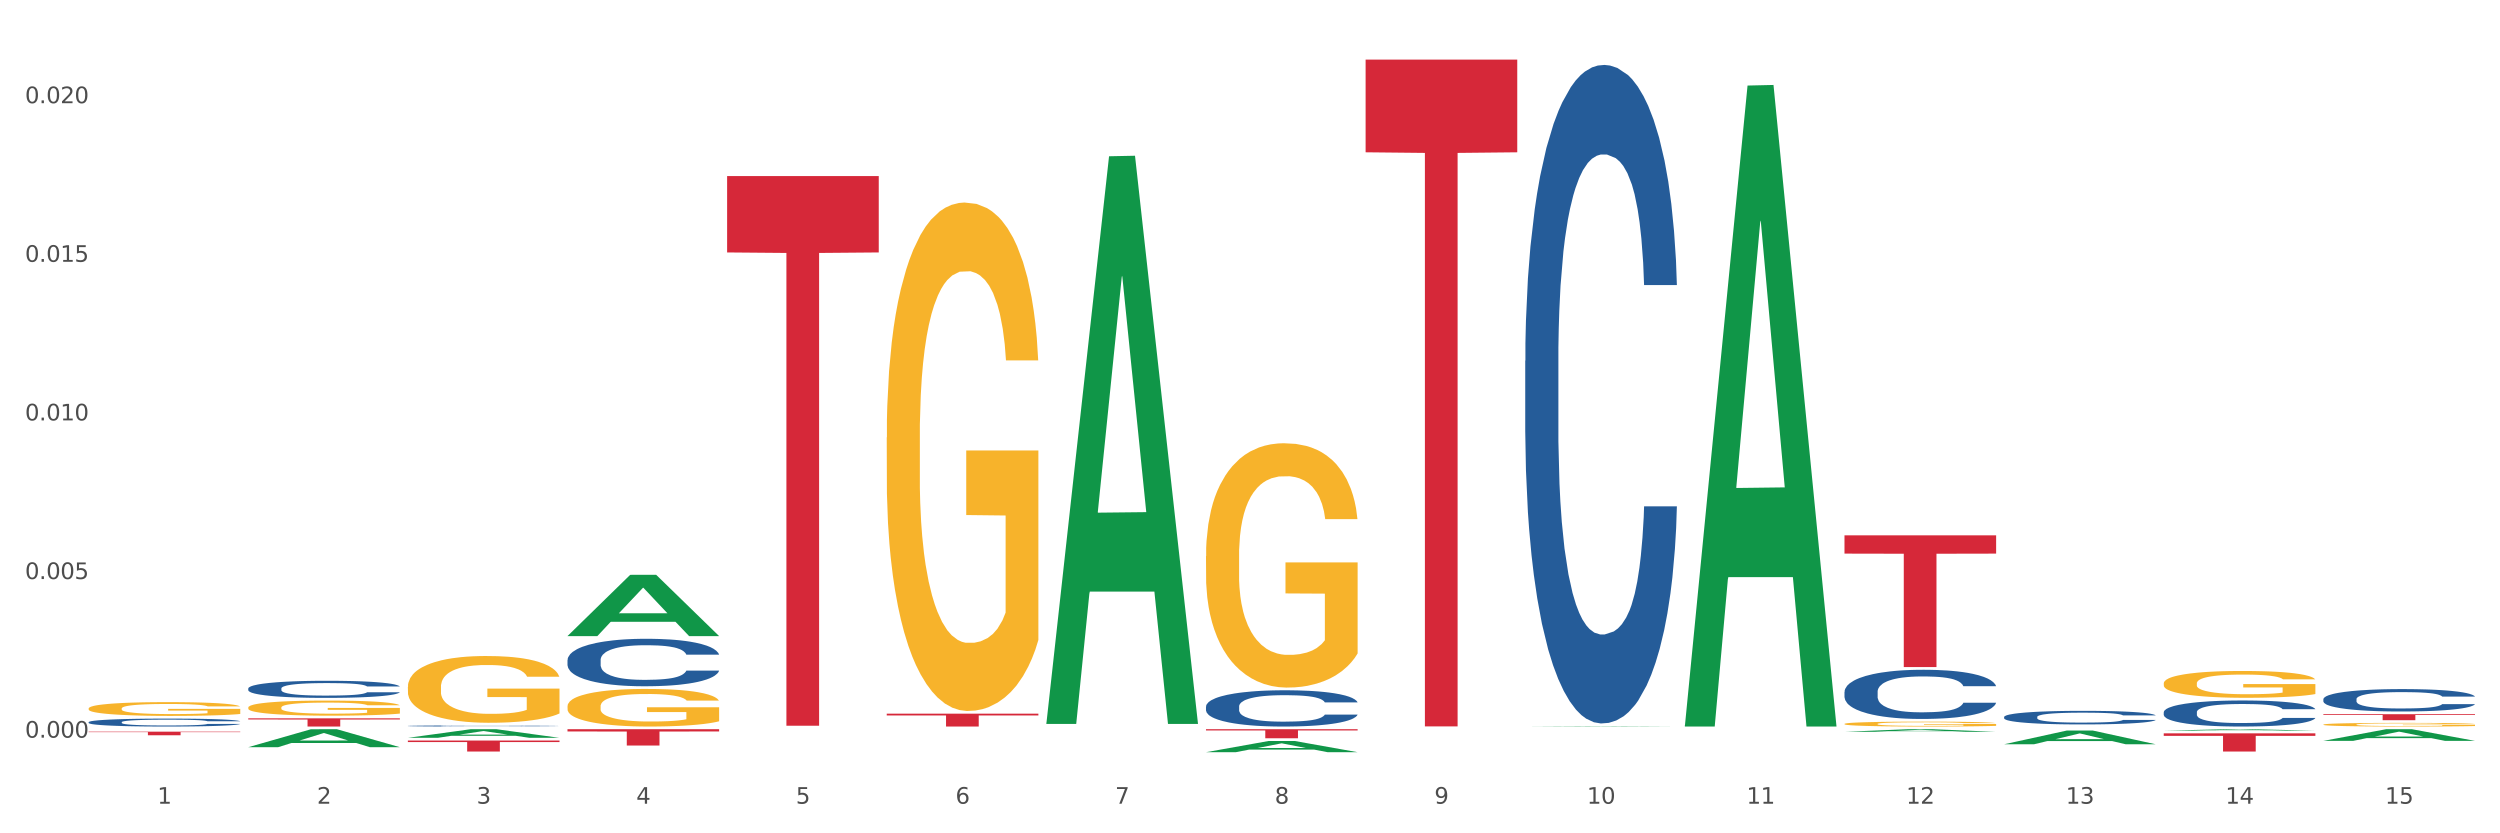 <?xml version="1.0" encoding="utf-8" standalone="no"?>
<!DOCTYPE svg PUBLIC "-//W3C//DTD SVG 1.1//EN"
  "http://www.w3.org/Graphics/SVG/1.1/DTD/svg11.dtd">
<svg xmlns:xlink="http://www.w3.org/1999/xlink" width="1080pt" height="360pt" viewBox="0 0 1080 360" xmlns="http://www.w3.org/2000/svg" version="1.1">
 <rect x="0" y="0" width="1080" height="360" fill="#333333" stroke="none"/>
 <defs>
  <style type="text/css">*{stroke-linejoin: round; stroke-linecap: butt}</style>
 </defs>
 <g id="figure_1">
  <g id="patch_1">
   <path d="M 0 360 
L 1080 360 
L 1080 0 
L 0 0 
z
" style="fill: #ffffff; stroke: #ffffff; stroke-linejoin: miter"/>
  </g>
  <g id="axes_1">
   <g id="matplotlib.axis_1">
    <g id="xtick_1">
     <g id="text_1">
      <!-- 1 -->
      <g style="fill: #4d4d4d" transform="translate(67.984 347.204) scale(0.096 -0.096)">
       <defs>
        <path id="DejaVuSans-31" d="M 794 531 
L 1825 531 
L 1825 4091 
L 703 3866 
L 703 4441 
L 1819 4666 
L 2450 4666 
L 2450 531 
L 3481 531 
L 3481 0 
L 794 0 
L 794 531 
z
" transform="scale(0.016)"/>
       </defs>
       <use xlink:href="#DejaVuSans-31"/>
      </g>
     </g>
    </g>
    <g id="xtick_2">
     <g id="text_2">
      <!-- 2 -->
      <g style="fill: #4d4d4d" transform="translate(136.942 347.204) scale(0.096 -0.096)">
       <defs>
        <path id="DejaVuSans-32" d="M 1228 531 
L 3431 531 
L 3431 0 
L 469 0 
L 469 531 
Q 828 903 1448 1529 
Q 2069 2156 2228 2338 
Q 2531 2678 2651 2914 
Q 2772 3150 2772 3378 
Q 2772 3750 2511 3984 
Q 2250 4219 1831 4219 
Q 1534 4219 1204 4116 
Q 875 4013 500 3803 
L 500 4441 
Q 881 4594 1212 4672 
Q 1544 4750 1819 4750 
Q 2544 4750 2975 4387 
Q 3406 4025 3406 3419 
Q 3406 3131 3298 2873 
Q 3191 2616 2906 2266 
Q 2828 2175 2409 1742 
Q 1991 1309 1228 531 
z
" transform="scale(0.016)"/>
       </defs>
       <use xlink:href="#DejaVuSans-32"/>
      </g>
     </g>
    </g>
    <g id="xtick_3">
     <g id="text_3">
      <!-- 3 -->
      <g style="fill: #4d4d4d" transform="translate(205.899 347.204) scale(0.096 -0.096)">
       <defs>
        <path id="DejaVuSans-33" d="M 2597 2516 
Q 3050 2419 3304 2112 
Q 3559 1806 3559 1356 
Q 3559 666 3084 287 
Q 2609 -91 1734 -91 
Q 1441 -91 1130 -33 
Q 819 25 488 141 
L 488 750 
Q 750 597 1062 519 
Q 1375 441 1716 441 
Q 2309 441 2620 675 
Q 2931 909 2931 1356 
Q 2931 1769 2642 2001 
Q 2353 2234 1838 2234 
L 1294 2234 
L 1294 2753 
L 1863 2753 
Q 2328 2753 2575 2939 
Q 2822 3125 2822 3475 
Q 2822 3834 2567 4026 
Q 2313 4219 1838 4219 
Q 1578 4219 1281 4162 
Q 984 4106 628 3988 
L 628 4550 
Q 988 4650 1302 4700 
Q 1616 4750 1894 4750 
Q 2613 4750 3031 4423 
Q 3450 4097 3450 3541 
Q 3450 3153 3228 2886 
Q 3006 2619 2597 2516 
z
" transform="scale(0.016)"/>
       </defs>
       <use xlink:href="#DejaVuSans-33"/>
      </g>
     </g>
    </g>
    <g id="xtick_4">
     <g id="text_4">
      <!-- 4 -->
      <g style="fill: #4d4d4d" transform="translate(274.857 347.204) scale(0.096 -0.096)">
       <defs>
        <path id="DejaVuSans-34" d="M 2419 4116 
L 825 1625 
L 2419 1625 
L 2419 4116 
z
M 2253 4666 
L 3047 4666 
L 3047 1625 
L 3713 1625 
L 3713 1100 
L 3047 1100 
L 3047 0 
L 2419 0 
L 2419 1100 
L 313 1100 
L 313 1709 
L 2253 4666 
z
" transform="scale(0.016)"/>
       </defs>
       <use xlink:href="#DejaVuSans-34"/>
      </g>
     </g>
    </g>
    <g id="xtick_5">
     <g id="text_5">
      <!-- 5 -->
      <g style="fill: #4d4d4d" transform="translate(343.815 347.204) scale(0.096 -0.096)">
       <defs>
        <path id="DejaVuSans-35" d="M 691 4666 
L 3169 4666 
L 3169 4134 
L 1269 4134 
L 1269 2991 
Q 1406 3038 1543 3061 
Q 1681 3084 1819 3084 
Q 2600 3084 3056 2656 
Q 3513 2228 3513 1497 
Q 3513 744 3044 326 
Q 2575 -91 1722 -91 
Q 1428 -91 1123 -41 
Q 819 9 494 109 
L 494 744 
Q 775 591 1075 516 
Q 1375 441 1709 441 
Q 2250 441 2565 725 
Q 2881 1009 2881 1497 
Q 2881 1984 2565 2268 
Q 2250 2553 1709 2553 
Q 1456 2553 1204 2497 
Q 953 2441 691 2322 
L 691 4666 
z
" transform="scale(0.016)"/>
       </defs>
       <use xlink:href="#DejaVuSans-35"/>
      </g>
     </g>
    </g>
    <g id="xtick_6">
     <g id="text_6">
      <!-- 6 -->
      <g style="fill: #4d4d4d" transform="translate(412.772 347.204) scale(0.096 -0.096)">
       <defs>
        <path id="DejaVuSans-36" d="M 2113 2584 
Q 1688 2584 1439 2293 
Q 1191 2003 1191 1497 
Q 1191 994 1439 701 
Q 1688 409 2113 409 
Q 2538 409 2786 701 
Q 3034 994 3034 1497 
Q 3034 2003 2786 2293 
Q 2538 2584 2113 2584 
z
M 3366 4563 
L 3366 3988 
Q 3128 4100 2886 4159 
Q 2644 4219 2406 4219 
Q 1781 4219 1451 3797 
Q 1122 3375 1075 2522 
Q 1259 2794 1537 2939 
Q 1816 3084 2150 3084 
Q 2853 3084 3261 2657 
Q 3669 2231 3669 1497 
Q 3669 778 3244 343 
Q 2819 -91 2113 -91 
Q 1303 -91 875 529 
Q 447 1150 447 2328 
Q 447 3434 972 4092 
Q 1497 4750 2381 4750 
Q 2619 4750 2861 4703 
Q 3103 4656 3366 4563 
z
" transform="scale(0.016)"/>
       </defs>
       <use xlink:href="#DejaVuSans-36"/>
      </g>
     </g>
    </g>
    <g id="xtick_7">
     <g id="text_7">
      <!-- 7 -->
      <g style="fill: #4d4d4d" transform="translate(481.73 347.204) scale(0.096 -0.096)">
       <defs>
        <path id="DejaVuSans-37" d="M 525 4666 
L 3525 4666 
L 3525 4397 
L 1831 0 
L 1172 0 
L 2766 4134 
L 525 4134 
L 525 4666 
z
" transform="scale(0.016)"/>
       </defs>
       <use xlink:href="#DejaVuSans-37"/>
      </g>
     </g>
    </g>
    <g id="xtick_8">
     <g id="text_8">
      <!-- 8 -->
      <g style="fill: #4d4d4d" transform="translate(550.688 347.204) scale(0.096 -0.096)">
       <defs>
        <path id="DejaVuSans-38" d="M 2034 2216 
Q 1584 2216 1326 1975 
Q 1069 1734 1069 1313 
Q 1069 891 1326 650 
Q 1584 409 2034 409 
Q 2484 409 2743 651 
Q 3003 894 3003 1313 
Q 3003 1734 2745 1975 
Q 2488 2216 2034 2216 
z
M 1403 2484 
Q 997 2584 770 2862 
Q 544 3141 544 3541 
Q 544 4100 942 4425 
Q 1341 4750 2034 4750 
Q 2731 4750 3128 4425 
Q 3525 4100 3525 3541 
Q 3525 3141 3298 2862 
Q 3072 2584 2669 2484 
Q 3125 2378 3379 2068 
Q 3634 1759 3634 1313 
Q 3634 634 3220 271 
Q 2806 -91 2034 -91 
Q 1263 -91 848 271 
Q 434 634 434 1313 
Q 434 1759 690 2068 
Q 947 2378 1403 2484 
z
M 1172 3481 
Q 1172 3119 1398 2916 
Q 1625 2713 2034 2713 
Q 2441 2713 2670 2916 
Q 2900 3119 2900 3481 
Q 2900 3844 2670 4047 
Q 2441 4250 2034 4250 
Q 1625 4250 1398 4047 
Q 1172 3844 1172 3481 
z
" transform="scale(0.016)"/>
       </defs>
       <use xlink:href="#DejaVuSans-38"/>
      </g>
     </g>
    </g>
    <g id="xtick_9">
     <g id="text_9">
      <!-- 9 -->
      <g style="fill: #4d4d4d" transform="translate(619.645 347.204) scale(0.096 -0.096)">
       <defs>
        <path id="DejaVuSans-39" d="M 703 97 
L 703 672 
Q 941 559 1184 500 
Q 1428 441 1663 441 
Q 2288 441 2617 861 
Q 2947 1281 2994 2138 
Q 2813 1869 2534 1725 
Q 2256 1581 1919 1581 
Q 1219 1581 811 2004 
Q 403 2428 403 3163 
Q 403 3881 828 4315 
Q 1253 4750 1959 4750 
Q 2769 4750 3195 4129 
Q 3622 3509 3622 2328 
Q 3622 1225 3098 567 
Q 2575 -91 1691 -91 
Q 1453 -91 1209 -44 
Q 966 3 703 97 
z
M 1959 2075 
Q 2384 2075 2632 2365 
Q 2881 2656 2881 3163 
Q 2881 3666 2632 3958 
Q 2384 4250 1959 4250 
Q 1534 4250 1286 3958 
Q 1038 3666 1038 3163 
Q 1038 2656 1286 2365 
Q 1534 2075 1959 2075 
z
" transform="scale(0.016)"/>
       </defs>
       <use xlink:href="#DejaVuSans-39"/>
      </g>
     </g>
    </g>
    <g id="xtick_10">
     <g id="text_10">
      <!-- 10 -->
      <g style="fill: #4d4d4d" transform="translate(685.549 347.204) scale(0.096 -0.096)">
       <defs>
        <path id="DejaVuSans-30" d="M 2034 4250 
Q 1547 4250 1301 3770 
Q 1056 3291 1056 2328 
Q 1056 1369 1301 889 
Q 1547 409 2034 409 
Q 2525 409 2770 889 
Q 3016 1369 3016 2328 
Q 3016 3291 2770 3770 
Q 2525 4250 2034 4250 
z
M 2034 4750 
Q 2819 4750 3233 4129 
Q 3647 3509 3647 2328 
Q 3647 1150 3233 529 
Q 2819 -91 2034 -91 
Q 1250 -91 836 529 
Q 422 1150 422 2328 
Q 422 3509 836 4129 
Q 1250 4750 2034 4750 
z
" transform="scale(0.016)"/>
       </defs>
       <use xlink:href="#DejaVuSans-31"/>
       <use xlink:href="#DejaVuSans-30" transform="translate(63.623 0)"/>
      </g>
     </g>
    </g>
    <g id="xtick_11">
     <g id="text_11">
      <!-- 11 -->
      <g style="fill: #4d4d4d" transform="translate(754.506 347.204) scale(0.096 -0.096)">
       <use xlink:href="#DejaVuSans-31"/>
       <use xlink:href="#DejaVuSans-31" transform="translate(63.623 0)"/>
      </g>
     </g>
    </g>
    <g id="xtick_12">
     <g id="text_12">
      <!-- 12 -->
      <g style="fill: #4d4d4d" transform="translate(823.464 347.204) scale(0.096 -0.096)">
       <use xlink:href="#DejaVuSans-31"/>
       <use xlink:href="#DejaVuSans-32" transform="translate(63.623 0)"/>
      </g>
     </g>
    </g>
    <g id="xtick_13">
     <g id="text_13">
      <!-- 13 -->
      <g style="fill: #4d4d4d" transform="translate(892.422 347.204) scale(0.096 -0.096)">
       <use xlink:href="#DejaVuSans-31"/>
       <use xlink:href="#DejaVuSans-33" transform="translate(63.623 0)"/>
      </g>
     </g>
    </g>
    <g id="xtick_14">
     <g id="text_14">
      <!-- 14 -->
      <g style="fill: #4d4d4d" transform="translate(961.379 347.204) scale(0.096 -0.096)">
       <use xlink:href="#DejaVuSans-31"/>
       <use xlink:href="#DejaVuSans-34" transform="translate(63.623 0)"/>
      </g>
     </g>
    </g>
    <g id="xtick_15">
     <g id="text_15">
      <!-- 15 -->
      <g style="fill: #4d4d4d" transform="translate(1030.337 347.204) scale(0.096 -0.096)">
       <use xlink:href="#DejaVuSans-31"/>
       <use xlink:href="#DejaVuSans-35" transform="translate(63.623 0)"/>
      </g>
     </g>
    </g>
    <g id="xtick_16"/>
    <g id="xtick_17"/>
    <g id="xtick_18"/>
    <g id="xtick_19"/>
    <g id="xtick_20"/>
    <g id="xtick_21"/>
    <g id="xtick_22"/>
    <g id="xtick_23"/>
    <g id="xtick_24"/>
    <g id="xtick_25"/>
    <g id="xtick_26"/>
    <g id="xtick_27"/>
    <g id="xtick_28"/>
    <g id="xtick_29"/>
   </g>
   <g id="matplotlib.axis_2">
    <g id="ytick_1">
     <g id="text_16">
      <!-- 0.000 -->
      <g style="fill: #4d4d4d" transform="translate(10.8 318.671) scale(0.096 -0.096)">
       <defs>
        <path id="DejaVuSans-2e" d="M 684 794 
L 1344 794 
L 1344 0 
L 684 0 
L 684 794 
z
" transform="scale(0.016)"/>
       </defs>
       <use xlink:href="#DejaVuSans-30"/>
       <use xlink:href="#DejaVuSans-2e" transform="translate(63.623 0)"/>
       <use xlink:href="#DejaVuSans-30" transform="translate(95.41 0)"/>
       <use xlink:href="#DejaVuSans-30" transform="translate(159.033 0)"/>
       <use xlink:href="#DejaVuSans-30" transform="translate(222.656 0)"/>
      </g>
     </g>
    </g>
    <g id="ytick_2">
     <g id="text_17">
      <!-- 0.005 -->
      <g style="fill: #4d4d4d" transform="translate(10.8 250.149) scale(0.096 -0.096)">
       <use xlink:href="#DejaVuSans-30"/>
       <use xlink:href="#DejaVuSans-2e" transform="translate(63.623 0)"/>
       <use xlink:href="#DejaVuSans-30" transform="translate(95.41 0)"/>
       <use xlink:href="#DejaVuSans-30" transform="translate(159.033 0)"/>
       <use xlink:href="#DejaVuSans-35" transform="translate(222.656 0)"/>
      </g>
     </g>
    </g>
    <g id="ytick_3">
     <g id="text_18">
      <!-- 0.010 -->
      <g style="fill: #4d4d4d" transform="translate(10.8 181.626) scale(0.096 -0.096)">
       <use xlink:href="#DejaVuSans-30"/>
       <use xlink:href="#DejaVuSans-2e" transform="translate(63.623 0)"/>
       <use xlink:href="#DejaVuSans-30" transform="translate(95.41 0)"/>
       <use xlink:href="#DejaVuSans-31" transform="translate(159.033 0)"/>
       <use xlink:href="#DejaVuSans-30" transform="translate(222.656 0)"/>
      </g>
     </g>
    </g>
    <g id="ytick_4">
     <g id="text_19">
      <!-- 0.015 -->
      <g style="fill: #4d4d4d" transform="translate(10.8 113.104) scale(0.096 -0.096)">
       <use xlink:href="#DejaVuSans-30"/>
       <use xlink:href="#DejaVuSans-2e" transform="translate(63.623 0)"/>
       <use xlink:href="#DejaVuSans-30" transform="translate(95.41 0)"/>
       <use xlink:href="#DejaVuSans-31" transform="translate(159.033 0)"/>
       <use xlink:href="#DejaVuSans-35" transform="translate(222.656 0)"/>
      </g>
     </g>
    </g>
    <g id="ytick_5">
     <g id="text_20">
      <!-- 0.020 -->
      <g style="fill: #4d4d4d" transform="translate(10.8 44.581) scale(0.096 -0.096)">
       <use xlink:href="#DejaVuSans-30"/>
       <use xlink:href="#DejaVuSans-2e" transform="translate(63.623 0)"/>
       <use xlink:href="#DejaVuSans-30" transform="translate(95.41 0)"/>
       <use xlink:href="#DejaVuSans-32" transform="translate(159.033 0)"/>
       <use xlink:href="#DejaVuSans-30" transform="translate(222.656 0)"/>
      </g>
     </g>
    </g>
    <g id="ytick_6"/>
    <g id="ytick_7"/>
    <g id="ytick_8"/>
    <g id="ytick_9"/>
   </g>
   <g id="PolyCollection_1">
    <path d="M 107.241 322.775 
L 107.308 322.768 
L 134.323 315.031 
L 145.533 315.024 
L 172.75 322.79 
L 159.784 322.79 
L 153.908 320.981 
L 126.016 320.981 
L 125.813 321.011 
L 120.14 322.79 
L 107.241 322.79 
L 107.241 322.775 
L 129.527 319.902 
L 150.396 319.895 
L 140.063 316.679 
L 139.928 316.664 
L 139.793 316.686 
L 129.46 319.895 
L 129.527 319.902 
L 107.241 322.775 
z
" clip-path="url(#p171a838b98)" style="fill: #109648"/>
    <path d="M 934.733 315.644 
L 934.8 315.643 
L 961.814 315.024 
L 973.025 315.024 
L 1000.242 315.645 
L 987.275 315.645 
L 981.4 315.5 
L 953.508 315.5 
L 953.305 315.503 
L 947.632 315.645 
L 934.733 315.645 
L 934.733 315.644 
L 957.019 315.414 
L 977.888 315.413 
L 967.555 315.156 
L 967.42 315.155 
L 967.285 315.157 
L 956.952 315.413 
L 957.019 315.414 
L 934.733 315.644 
z
" clip-path="url(#p171a838b98)" style="fill: #109648"/>
    <path d="M 520.987 324.94 
L 521.054 324.936 
L 548.068 320.106 
L 559.279 320.102 
L 586.496 324.95 
L 573.53 324.95 
L 567.654 323.821 
L 539.762 323.821 
L 539.559 323.839 
L 533.886 324.95 
L 520.987 324.95 
L 520.987 324.94 
L 543.273 323.147 
L 564.142 323.142 
L 553.809 321.135 
L 553.674 321.126 
L 553.539 321.14 
L 543.206 323.142 
L 543.273 323.147 
L 520.987 324.94 
z
" clip-path="url(#p171a838b98)" style="fill: #109648"/>
    <path d="M 452.029 312.282 
L 452.096 312.052 
L 479.111 67.507 
L 490.322 67.277 
L 517.539 312.743 
L 504.572 312.743 
L 498.696 255.583 
L 470.804 255.583 
L 470.601 256.505 
L 464.928 312.743 
L 452.029 312.743 
L 452.029 312.282 
L 474.316 221.471 
L 495.184 221.241 
L 484.851 119.597 
L 484.716 119.136 
L 484.581 119.827 
L 474.248 221.241 
L 474.316 221.471 
L 452.029 312.282 
z
" clip-path="url(#p171a838b98)" style="fill: #109648"/>
    <path d="M 245.156 274.747 
L 245.224 274.722 
L 272.238 248.329 
L 283.449 248.304 
L 310.666 274.797 
L 297.699 274.797 
L 291.823 268.628 
L 263.931 268.628 
L 263.728 268.727 
L 258.055 274.797 
L 245.156 274.797 
L 245.156 274.747 
L 267.443 264.946 
L 288.311 264.921 
L 277.978 253.951 
L 277.843 253.901 
L 277.708 253.976 
L 267.375 264.921 
L 267.443 264.946 
L 245.156 274.747 
z
" clip-path="url(#p171a838b98)" style="fill: #109648"/>
    <path d="M 176.198 318.737 
L 176.266 318.734 
L 203.28 315.027 
L 214.491 315.024 
L 241.708 318.744 
L 228.741 318.744 
L 222.866 317.878 
L 194.973 317.878 
L 194.771 317.892 
L 189.098 318.744 
L 176.198 318.744 
L 176.198 318.737 
L 198.485 317.361 
L 219.354 317.357 
L 209.021 315.817 
L 208.886 315.81 
L 208.751 315.82 
L 198.418 317.357 
L 198.485 317.361 
L 176.198 318.737 
z
" clip-path="url(#p171a838b98)" style="fill: #109648"/>
    <path d="M 1003.69 308.522 
L 1069.2 308.522 
L 1069.2 308.885 
L 1043.431 308.887 
L 1043.431 311.129 
L 1029.304 311.129 
L 1029.304 308.887 
L 1003.69 308.885 
L 1003.69 308.525 
L 1003.69 308.522 
z
" clip-path="url(#p171a838b98)" style="fill: #d62839"/>
    <path d="M 934.733 316.802 
L 1000.242 316.802 
L 1000.242 317.894 
L 974.473 317.901 
L 974.473 324.661 
L 960.347 324.661 
L 960.347 317.901 
L 934.733 317.894 
L 934.733 316.809 
L 934.733 316.802 
z
" clip-path="url(#p171a838b98)" style="fill: #d62839"/>
    <path d="M 520.987 240.256 
L 521.064 240.16 
L 521.064 236.689 
L 521.219 233.701 
L 521.992 226.47 
L 523.152 220.493 
L 524.003 217.312 
L 524.854 214.709 
L 525.859 212.106 
L 527.097 209.406 
L 529.34 205.454 
L 530.732 203.429 
L 532.433 201.308 
L 535.527 198.223 
L 537.77 196.488 
L 540.09 195.042 
L 543.88 193.307 
L 546.355 192.535 
L 548.985 191.957 
L 552.156 191.571 
L 554.554 191.475 
L 559.813 191.764 
L 564.299 192.632 
L 566.464 193.307 
L 569.249 194.464 
L 570.718 195.235 
L 573.116 196.777 
L 575.591 198.802 
L 577.293 200.537 
L 579.845 203.815 
L 581.778 207.093 
L 583.557 211.142 
L 584.485 213.938 
L 585.182 216.54 
L 585.8 219.529 
L 586.419 224.253 
L 572.497 224.253 
L 571.956 220.879 
L 571.105 217.697 
L 569.868 214.612 
L 568.785 212.684 
L 566.929 210.274 
L 565.227 208.732 
L 563.448 207.575 
L 561.282 206.611 
L 559.581 206.129 
L 557.183 205.743 
L 552.465 205.839 
L 549.294 206.611 
L 547.129 207.575 
L 545.736 208.442 
L 544.499 209.406 
L 543.107 210.756 
L 541.483 212.781 
L 540.322 214.612 
L 539.162 216.926 
L 538.234 219.24 
L 537.383 221.939 
L 536.687 224.831 
L 536.146 227.82 
L 535.682 231.483 
L 535.295 237.557 
L 535.295 250.764 
L 535.45 253.753 
L 535.837 257.706 
L 536.301 260.694 
L 537.074 264.261 
L 537.77 266.671 
L 539.085 270.142 
L 540.554 273.034 
L 541.715 274.866 
L 542.875 276.408 
L 544.886 278.529 
L 547.129 280.265 
L 549.062 281.325 
L 551.692 282.289 
L 553.471 282.675 
L 555.018 282.868 
L 558.807 282.868 
L 561.515 282.578 
L 564.531 281.904 
L 566.851 281.036 
L 568.785 279.975 
L 570.95 278.24 
L 572.343 276.601 
L 572.343 256.452 
L 555.327 256.356 
L 555.327 242.956 
L 586.496 242.956 
L 586.496 282.289 
L 585.182 284.314 
L 583.712 286.145 
L 582.165 287.784 
L 579.845 289.809 
L 577.061 291.737 
L 574.586 293.087 
L 571.956 294.243 
L 568.862 295.304 
L 564.84 296.268 
L 562.365 296.654 
L 559.272 296.943 
L 555.636 297.039 
L 552.465 296.846 
L 549.372 296.364 
L 546.123 295.497 
L 542.952 294.243 
L 540.554 292.99 
L 538.157 291.448 
L 535.604 289.423 
L 533.594 287.495 
L 532.047 285.76 
L 530.345 283.542 
L 528.489 280.65 
L 527.097 278.047 
L 525.859 275.348 
L 524.544 271.877 
L 523.616 268.889 
L 522.688 265.129 
L 522.147 262.333 
L 521.528 257.995 
L 521.064 251.921 
L 520.987 240.256 
z
" clip-path="url(#p171a838b98)" style="fill: #f7b32b"/>
    <path d="M 796.817 312.726 
L 796.895 312.724 
L 796.895 312.654 
L 797.049 312.594 
L 797.823 312.449 
L 798.983 312.329 
L 799.834 312.265 
L 800.684 312.213 
L 801.69 312.161 
L 802.927 312.106 
L 805.17 312.027 
L 806.563 311.986 
L 808.264 311.944 
L 811.358 311.882 
L 813.601 311.847 
L 815.921 311.818 
L 819.711 311.783 
L 822.186 311.767 
L 824.816 311.756 
L 827.987 311.748 
L 830.384 311.746 
L 835.644 311.752 
L 840.129 311.769 
L 842.295 311.783 
L 845.079 311.806 
L 846.549 311.822 
L 848.947 311.853 
L 851.422 311.893 
L 853.123 311.928 
L 855.676 311.994 
L 857.609 312.06 
L 859.388 312.141 
L 860.316 312.197 
L 861.012 312.25 
L 861.631 312.31 
L 862.25 312.405 
L 848.328 312.405 
L 847.786 312.337 
L 846.936 312.273 
L 845.698 312.211 
L 844.615 312.172 
L 842.759 312.124 
L 841.058 312.093 
L 839.279 312.07 
L 837.113 312.05 
L 835.412 312.041 
L 833.014 312.033 
L 828.296 312.035 
L 825.125 312.05 
L 822.959 312.07 
L 821.567 312.087 
L 820.33 312.106 
L 818.937 312.133 
L 817.313 312.174 
L 816.153 312.211 
L 814.993 312.257 
L 814.065 312.304 
L 813.214 312.358 
L 812.518 312.416 
L 811.977 312.476 
L 811.512 312.55 
L 811.126 312.672 
L 811.126 312.937 
L 811.28 312.997 
L 811.667 313.077 
L 812.131 313.137 
L 812.905 313.208 
L 813.601 313.257 
L 814.916 313.326 
L 816.385 313.384 
L 817.545 313.421 
L 818.705 313.452 
L 820.716 313.495 
L 822.959 313.53 
L 824.893 313.551 
L 827.523 313.57 
L 829.301 313.578 
L 830.848 313.582 
L 834.638 313.582 
L 837.345 313.576 
L 840.362 313.563 
L 842.682 313.545 
L 844.615 313.524 
L 846.781 313.489 
L 848.173 313.456 
L 848.173 313.051 
L 831.158 313.049 
L 831.158 312.78 
L 862.327 312.78 
L 862.327 313.57 
L 861.012 313.611 
L 859.543 313.648 
L 857.996 313.681 
L 855.676 313.721 
L 852.891 313.76 
L 850.416 313.787 
L 847.786 313.811 
L 844.693 313.832 
L 840.671 313.851 
L 838.196 313.859 
L 835.102 313.865 
L 831.467 313.867 
L 828.296 313.863 
L 825.202 313.853 
L 821.954 313.836 
L 818.783 313.811 
L 816.385 313.785 
L 813.987 313.754 
L 811.435 313.714 
L 809.424 313.675 
L 807.877 313.64 
L 806.176 313.596 
L 804.32 313.537 
L 802.927 313.485 
L 801.69 313.431 
L 800.375 313.361 
L 799.447 313.301 
L 798.519 313.226 
L 797.977 313.17 
L 797.359 313.082 
L 796.895 312.96 
L 796.817 312.726 
z
" clip-path="url(#p171a838b98)" style="fill: #f7b32b"/>
    <path d="M 934.733 295.215 
L 934.81 295.205 
L 934.81 294.823 
L 934.965 294.495 
L 935.738 293.701 
L 936.898 293.045 
L 937.749 292.696 
L 938.6 292.41 
L 939.605 292.124 
L 940.843 291.828 
L 943.086 291.394 
L 944.478 291.171 
L 946.179 290.938 
L 949.273 290.6 
L 951.516 290.409 
L 953.836 290.25 
L 957.626 290.06 
L 960.101 289.975 
L 962.731 289.912 
L 965.902 289.869 
L 968.3 289.859 
L 973.559 289.89 
L 978.045 289.986 
L 980.21 290.06 
L 982.995 290.187 
L 984.464 290.272 
L 986.862 290.441 
L 989.337 290.663 
L 991.038 290.854 
L 993.591 291.214 
L 995.524 291.574 
L 997.303 292.018 
L 998.231 292.325 
L 998.928 292.611 
L 999.546 292.939 
L 1000.165 293.458 
L 986.243 293.458 
L 985.702 293.087 
L 984.851 292.738 
L 983.614 292.399 
L 982.531 292.188 
L 980.674 291.923 
L 978.973 291.754 
L 977.194 291.627 
L 975.028 291.521 
L 973.327 291.468 
L 970.929 291.425 
L 966.211 291.436 
L 963.04 291.521 
L 960.875 291.627 
L 959.482 291.722 
L 958.245 291.828 
L 956.853 291.976 
L 955.229 292.198 
L 954.068 292.399 
L 952.908 292.653 
L 951.98 292.907 
L 951.129 293.204 
L 950.433 293.521 
L 949.892 293.85 
L 949.428 294.252 
L 949.041 294.919 
L 949.041 296.369 
L 949.196 296.697 
L 949.582 297.131 
L 950.047 297.459 
L 950.82 297.851 
L 951.516 298.116 
L 952.831 298.497 
L 954.3 298.814 
L 955.461 299.015 
L 956.621 299.185 
L 958.632 299.418 
L 960.875 299.608 
L 962.808 299.725 
L 965.438 299.83 
L 967.217 299.873 
L 968.764 299.894 
L 972.553 299.894 
L 975.26 299.862 
L 978.277 299.788 
L 980.597 299.693 
L 982.531 299.576 
L 984.696 299.386 
L 986.089 299.206 
L 986.089 296.994 
L 969.073 296.983 
L 969.073 295.511 
L 1000.242 295.511 
L 1000.242 299.83 
L 998.928 300.053 
L 997.458 300.254 
L 995.911 300.434 
L 993.591 300.656 
L 990.806 300.868 
L 988.331 301.016 
L 985.702 301.143 
L 982.608 301.26 
L 978.586 301.365 
L 976.111 301.408 
L 973.017 301.44 
L 969.382 301.45 
L 966.211 301.429 
L 963.118 301.376 
L 959.869 301.281 
L 956.698 301.143 
L 954.3 301.006 
L 951.903 300.836 
L 949.35 300.614 
L 947.34 300.402 
L 945.793 300.212 
L 944.091 299.968 
L 942.235 299.651 
L 940.843 299.365 
L 939.605 299.068 
L 938.29 298.687 
L 937.362 298.359 
L 936.434 297.946 
L 935.893 297.639 
L 935.274 297.163 
L 934.81 296.496 
L 934.733 295.215 
z
" clip-path="url(#p171a838b98)" style="fill: #f7b32b"/>
    <path d="M 1003.69 313.016 
L 1003.768 313.015 
L 1003.768 312.963 
L 1003.922 312.918 
L 1004.696 312.81 
L 1005.856 312.72 
L 1006.707 312.673 
L 1007.557 312.634 
L 1008.563 312.595 
L 1009.8 312.554 
L 1012.043 312.495 
L 1013.435 312.465 
L 1015.137 312.433 
L 1018.231 312.387 
L 1020.474 312.361 
L 1022.794 312.339 
L 1026.584 312.313 
L 1029.059 312.301 
L 1031.688 312.293 
L 1034.86 312.287 
L 1037.257 312.286 
L 1042.517 312.29 
L 1047.002 312.303 
L 1049.168 312.313 
L 1051.952 312.33 
L 1053.422 312.342 
L 1055.82 312.365 
L 1058.295 312.395 
L 1059.996 312.421 
L 1062.548 312.47 
L 1064.482 312.519 
L 1066.261 312.58 
L 1067.189 312.622 
L 1067.885 312.661 
L 1068.504 312.706 
L 1069.123 312.777 
L 1055.201 312.777 
L 1054.659 312.726 
L 1053.809 312.678 
L 1052.571 312.632 
L 1051.488 312.603 
L 1049.632 312.567 
L 1047.931 312.544 
L 1046.152 312.527 
L 1043.986 312.512 
L 1042.285 312.505 
L 1039.887 312.499 
L 1035.169 312.501 
L 1031.998 312.512 
L 1029.832 312.527 
L 1028.44 312.54 
L 1027.203 312.554 
L 1025.81 312.574 
L 1024.186 312.605 
L 1023.026 312.632 
L 1021.866 312.667 
L 1020.938 312.701 
L 1020.087 312.742 
L 1019.391 312.785 
L 1018.85 312.83 
L 1018.385 312.885 
L 1017.999 312.976 
L 1017.999 313.174 
L 1018.153 313.218 
L 1018.54 313.278 
L 1019.004 313.322 
L 1019.778 313.376 
L 1020.474 313.412 
L 1021.789 313.464 
L 1023.258 313.507 
L 1024.418 313.535 
L 1025.578 313.558 
L 1027.589 313.589 
L 1029.832 313.615 
L 1031.766 313.631 
L 1034.396 313.646 
L 1036.174 313.652 
L 1037.721 313.654 
L 1041.511 313.654 
L 1044.218 313.65 
L 1047.235 313.64 
L 1049.555 313.627 
L 1051.488 313.611 
L 1053.654 313.585 
L 1055.046 313.561 
L 1055.046 313.259 
L 1038.031 313.257 
L 1038.031 313.057 
L 1069.2 313.057 
L 1069.2 313.646 
L 1067.885 313.676 
L 1066.416 313.703 
L 1064.869 313.728 
L 1062.548 313.758 
L 1059.764 313.787 
L 1057.289 313.807 
L 1054.659 313.825 
L 1051.566 313.841 
L 1047.544 313.855 
L 1045.069 313.861 
L 1041.975 313.865 
L 1038.34 313.867 
L 1035.169 313.864 
L 1032.075 313.857 
L 1028.827 313.844 
L 1025.656 313.825 
L 1023.258 313.806 
L 1020.86 313.783 
L 1018.308 313.753 
L 1016.297 313.724 
L 1014.75 313.698 
L 1013.049 313.665 
L 1011.193 313.621 
L 1009.8 313.582 
L 1008.563 313.542 
L 1007.248 313.49 
L 1006.32 313.445 
L 1005.392 313.389 
L 1004.85 313.347 
L 1004.232 313.282 
L 1003.768 313.191 
L 1003.69 313.016 
z
" clip-path="url(#p171a838b98)" style="fill: #f7b32b"/>
    <path d="M 38.283 306.07 
L 38.36 306.064 
L 38.36 305.869 
L 38.515 305.7 
L 39.288 305.292 
L 40.449 304.955 
L 41.299 304.776 
L 42.15 304.629 
L 43.156 304.482 
L 44.393 304.33 
L 46.636 304.107 
L 48.028 303.993 
L 49.73 303.873 
L 52.824 303.699 
L 55.066 303.601 
L 57.387 303.52 
L 61.177 303.422 
L 63.652 303.379 
L 66.281 303.346 
L 69.452 303.324 
L 71.85 303.319 
L 77.109 303.335 
L 81.595 303.384 
L 83.761 303.422 
L 86.545 303.487 
L 88.015 303.531 
L 90.412 303.618 
L 92.887 303.732 
L 94.589 303.83 
L 97.141 304.015 
L 99.075 304.199 
L 100.854 304.428 
L 101.782 304.585 
L 102.478 304.732 
L 103.097 304.901 
L 103.715 305.167 
L 89.794 305.167 
L 89.252 304.977 
L 88.401 304.798 
L 87.164 304.624 
L 86.081 304.515 
L 84.225 304.379 
L 82.523 304.292 
L 80.744 304.227 
L 78.579 304.172 
L 76.877 304.145 
L 74.48 304.123 
L 69.762 304.129 
L 66.591 304.172 
L 64.425 304.227 
L 63.033 304.276 
L 61.795 304.33 
L 60.403 304.406 
L 58.779 304.52 
L 57.619 304.624 
L 56.459 304.754 
L 55.531 304.885 
L 54.68 305.037 
L 53.984 305.2 
L 53.442 305.368 
L 52.978 305.575 
L 52.592 305.917 
L 52.592 306.662 
L 52.746 306.831 
L 53.133 307.054 
L 53.597 307.222 
L 54.37 307.423 
L 55.066 307.559 
L 56.381 307.755 
L 57.851 307.918 
L 59.011 308.021 
L 60.171 308.108 
L 62.182 308.228 
L 64.425 308.326 
L 66.359 308.386 
L 68.988 308.44 
L 70.767 308.462 
L 72.314 308.473 
L 76.104 308.473 
L 78.811 308.456 
L 81.827 308.418 
L 84.148 308.369 
L 86.081 308.31 
L 88.247 308.212 
L 89.639 308.119 
L 89.639 306.983 
L 72.623 306.978 
L 72.623 306.222 
L 103.793 306.222 
L 103.793 308.44 
L 102.478 308.554 
L 101.008 308.658 
L 99.462 308.75 
L 97.141 308.864 
L 94.357 308.973 
L 91.882 309.049 
L 89.252 309.114 
L 86.159 309.174 
L 82.137 309.228 
L 79.662 309.25 
L 76.568 309.267 
L 72.933 309.272 
L 69.762 309.261 
L 66.668 309.234 
L 63.42 309.185 
L 60.248 309.114 
L 57.851 309.044 
L 55.453 308.957 
L 52.901 308.842 
L 50.89 308.734 
L 49.343 308.636 
L 47.642 308.511 
L 45.785 308.348 
L 44.393 308.201 
L 43.156 308.049 
L 41.841 307.853 
L 40.913 307.684 
L 39.985 307.472 
L 39.443 307.315 
L 38.824 307.07 
L 38.36 306.728 
L 38.283 306.07 
z
" clip-path="url(#p171a838b98)" style="fill: #f7b32b"/>
    <path d="M 1003.69 320.042 
L 1003.758 320.037 
L 1030.772 315.028 
L 1041.983 315.024 
L 1069.2 320.052 
L 1056.233 320.052 
L 1050.357 318.881 
L 1022.465 318.881 
L 1022.263 318.9 
L 1016.59 320.052 
L 1003.69 320.052 
L 1003.69 320.042 
L 1025.977 318.182 
L 1046.846 318.177 
L 1036.513 316.095 
L 1036.378 316.086 
L 1036.243 316.1 
L 1025.91 318.177 
L 1025.977 318.182 
L 1003.69 320.042 
z
" clip-path="url(#p171a838b98)" style="fill: #109648"/>
    <path d="M 383.071 188.996 
L 383.149 188.795 
L 383.149 181.573 
L 383.303 175.355 
L 384.077 160.309 
L 385.237 147.871 
L 386.088 141.251 
L 386.938 135.835 
L 387.944 130.419 
L 389.181 124.802 
L 391.424 116.577 
L 392.817 112.364 
L 394.518 107.951 
L 397.612 101.531 
L 399.855 97.92 
L 402.175 94.911 
L 405.965 91.3 
L 408.44 89.695 
L 411.07 88.492 
L 414.241 87.689 
L 416.638 87.489 
L 421.898 88.091 
L 426.384 89.896 
L 428.549 91.3 
L 431.334 93.708 
L 432.803 95.312 
L 435.201 98.522 
L 437.676 102.735 
L 439.377 106.346 
L 441.93 113.166 
L 443.863 119.987 
L 445.642 128.413 
L 446.57 134.23 
L 447.266 139.647 
L 447.885 145.865 
L 448.504 155.695 
L 434.582 155.695 
L 434.041 148.674 
L 433.19 142.054 
L 431.952 135.634 
L 430.869 131.622 
L 429.013 126.607 
L 427.312 123.397 
L 425.533 120.99 
L 423.367 118.984 
L 421.666 117.981 
L 419.268 117.179 
L 414.55 117.379 
L 411.379 118.984 
L 409.213 120.99 
L 407.821 122.796 
L 406.584 124.802 
L 405.191 127.61 
L 403.567 131.823 
L 402.407 135.634 
L 401.247 140.449 
L 400.319 145.264 
L 399.468 150.88 
L 398.772 156.899 
L 398.231 163.118 
L 397.767 170.741 
L 397.38 183.379 
L 397.38 210.862 
L 397.534 217.081 
L 397.921 225.306 
L 398.385 231.524 
L 399.159 238.947 
L 399.855 243.962 
L 401.17 251.184 
L 402.639 257.202 
L 403.799 261.014 
L 404.959 264.223 
L 406.97 268.637 
L 409.213 272.248 
L 411.147 274.454 
L 413.777 276.46 
L 415.555 277.263 
L 417.102 277.664 
L 420.892 277.664 
L 423.599 277.062 
L 426.616 275.658 
L 428.936 273.852 
L 430.869 271.646 
L 433.035 268.035 
L 434.427 264.624 
L 434.427 222.698 
L 417.412 222.497 
L 417.412 194.613 
L 448.581 194.613 
L 448.581 276.46 
L 447.266 280.673 
L 445.797 284.485 
L 444.25 287.895 
L 441.93 292.108 
L 439.145 296.12 
L 436.67 298.928 
L 434.041 301.335 
L 430.947 303.542 
L 426.925 305.548 
L 424.45 306.351 
L 421.356 306.952 
L 417.721 307.153 
L 414.55 306.752 
L 411.456 305.749 
L 408.208 303.943 
L 405.037 301.335 
L 402.639 298.728 
L 400.242 295.518 
L 397.689 291.305 
L 395.678 287.293 
L 394.131 283.682 
L 392.43 279.068 
L 390.574 273.05 
L 389.181 267.634 
L 387.944 262.017 
L 386.629 254.795 
L 385.701 248.576 
L 384.773 240.752 
L 384.231 234.935 
L 383.613 225.907 
L 383.149 213.269 
L 383.071 188.996 
z
" clip-path="url(#p171a838b98)" style="fill: #f7b32b"/>
    <path d="M 245.156 305.129 
L 245.233 305.114 
L 245.233 304.58 
L 245.388 304.12 
L 246.161 303.007 
L 247.322 302.087 
L 248.172 301.598 
L 249.023 301.197 
L 250.029 300.797 
L 251.266 300.381 
L 253.509 299.773 
L 254.901 299.462 
L 256.603 299.135 
L 259.697 298.661 
L 261.939 298.394 
L 264.26 298.171 
L 268.05 297.904 
L 270.525 297.785 
L 273.154 297.696 
L 276.325 297.637 
L 278.723 297.622 
L 283.982 297.667 
L 288.468 297.8 
L 290.634 297.904 
L 293.418 298.082 
L 294.888 298.201 
L 297.285 298.438 
L 299.76 298.75 
L 301.462 299.017 
L 304.014 299.521 
L 305.948 300.025 
L 307.727 300.648 
L 308.655 301.079 
L 309.351 301.479 
L 309.97 301.939 
L 310.588 302.666 
L 296.667 302.666 
L 296.125 302.147 
L 295.274 301.657 
L 294.037 301.183 
L 292.954 300.886 
L 291.098 300.515 
L 289.396 300.278 
L 287.617 300.1 
L 285.452 299.951 
L 283.75 299.877 
L 281.353 299.818 
L 276.635 299.833 
L 273.464 299.951 
L 271.298 300.1 
L 269.906 300.233 
L 268.668 300.381 
L 267.276 300.589 
L 265.652 300.901 
L 264.492 301.183 
L 263.332 301.539 
L 262.404 301.895 
L 261.553 302.31 
L 260.857 302.755 
L 260.315 303.215 
L 259.851 303.779 
L 259.464 304.713 
L 259.464 306.746 
L 259.619 307.206 
L 260.006 307.814 
L 260.47 308.274 
L 261.243 308.823 
L 261.939 309.194 
L 263.254 309.728 
L 264.724 310.173 
L 265.884 310.455 
L 267.044 310.692 
L 269.055 311.018 
L 271.298 311.285 
L 273.232 311.449 
L 275.861 311.597 
L 277.64 311.656 
L 279.187 311.686 
L 282.977 311.686 
L 285.684 311.641 
L 288.7 311.538 
L 291.021 311.404 
L 292.954 311.241 
L 295.12 310.974 
L 296.512 310.722 
L 296.512 307.621 
L 279.496 307.606 
L 279.496 305.544 
L 310.666 305.544 
L 310.666 311.597 
L 309.351 311.908 
L 307.881 312.19 
L 306.335 312.442 
L 304.014 312.754 
L 301.23 313.051 
L 298.755 313.258 
L 296.125 313.436 
L 293.031 313.6 
L 289.01 313.748 
L 286.535 313.807 
L 283.441 313.852 
L 279.806 313.867 
L 276.635 313.837 
L 273.541 313.763 
L 270.293 313.629 
L 267.121 313.436 
L 264.724 313.244 
L 262.326 313.006 
L 259.774 312.695 
L 257.763 312.398 
L 256.216 312.131 
L 254.515 311.79 
L 252.658 311.345 
L 251.266 310.944 
L 250.029 310.529 
L 248.714 309.995 
L 247.786 309.535 
L 246.858 308.956 
L 246.316 308.526 
L 245.697 307.858 
L 245.233 306.924 
L 245.156 305.129 
z
" clip-path="url(#p171a838b98)" style="fill: #f7b32b"/>
    <path d="M 176.198 296.725 
L 176.276 296.699 
L 176.276 295.751 
L 176.43 294.934 
L 177.204 292.958 
L 178.364 291.325 
L 179.215 290.456 
L 180.065 289.745 
L 181.071 289.033 
L 182.308 288.296 
L 184.551 287.216 
L 185.944 286.663 
L 187.645 286.083 
L 190.739 285.24 
L 192.982 284.766 
L 195.302 284.371 
L 199.092 283.897 
L 201.567 283.686 
L 204.197 283.528 
L 207.368 283.423 
L 209.765 283.396 
L 215.025 283.475 
L 219.511 283.712 
L 221.676 283.897 
L 224.461 284.213 
L 225.93 284.424 
L 228.328 284.845 
L 230.803 285.398 
L 232.504 285.872 
L 235.057 286.768 
L 236.99 287.664 
L 238.769 288.77 
L 239.697 289.534 
L 240.393 290.245 
L 241.012 291.062 
L 241.631 292.352 
L 227.709 292.352 
L 227.168 291.43 
L 226.317 290.561 
L 225.079 289.718 
L 223.996 289.191 
L 222.14 288.533 
L 220.439 288.111 
L 218.66 287.795 
L 216.494 287.532 
L 214.793 287.4 
L 212.395 287.295 
L 207.677 287.321 
L 204.506 287.532 
L 202.34 287.795 
L 200.948 288.032 
L 199.711 288.296 
L 198.319 288.665 
L 196.694 289.218 
L 195.534 289.718 
L 194.374 290.35 
L 193.446 290.983 
L 192.595 291.72 
L 191.899 292.51 
L 191.358 293.327 
L 190.894 294.328 
L 190.507 295.988 
L 190.507 299.596 
L 190.662 300.413 
L 191.048 301.493 
L 191.512 302.31 
L 192.286 303.284 
L 192.982 303.943 
L 194.297 304.891 
L 195.766 305.681 
L 196.926 306.182 
L 198.086 306.603 
L 200.097 307.183 
L 202.34 307.657 
L 204.274 307.947 
L 206.904 308.21 
L 208.683 308.316 
L 210.229 308.368 
L 214.019 308.368 
L 216.726 308.289 
L 219.743 308.105 
L 222.063 307.868 
L 223.996 307.578 
L 226.162 307.104 
L 227.554 306.656 
L 227.554 301.151 
L 210.539 301.124 
L 210.539 297.463 
L 241.708 297.463 
L 241.708 308.21 
L 240.393 308.763 
L 238.924 309.264 
L 237.377 309.712 
L 235.057 310.265 
L 232.272 310.792 
L 229.797 311.16 
L 227.168 311.477 
L 224.074 311.766 
L 220.052 312.03 
L 217.577 312.135 
L 214.483 312.214 
L 210.848 312.24 
L 207.677 312.188 
L 204.583 312.056 
L 201.335 311.819 
L 198.164 311.477 
L 195.766 311.134 
L 193.369 310.713 
L 190.816 310.159 
L 188.805 309.633 
L 187.258 309.158 
L 185.557 308.553 
L 183.701 307.762 
L 182.308 307.051 
L 181.071 306.314 
L 179.756 305.365 
L 178.828 304.549 
L 177.9 303.521 
L 177.358 302.757 
L 176.74 301.572 
L 176.276 299.913 
L 176.198 296.725 
z
" clip-path="url(#p171a838b98)" style="fill: #f7b32b"/>
    <path d="M 107.241 305.663 
L 107.318 305.657 
L 107.318 305.442 
L 107.473 305.258 
L 108.246 304.811 
L 109.406 304.441 
L 110.257 304.244 
L 111.108 304.083 
L 112.113 303.922 
L 113.351 303.755 
L 115.594 303.511 
L 116.986 303.386 
L 118.687 303.255 
L 121.781 303.064 
L 124.024 302.957 
L 126.344 302.867 
L 130.134 302.76 
L 132.609 302.712 
L 135.239 302.677 
L 138.41 302.653 
L 140.808 302.647 
L 146.067 302.665 
L 150.553 302.718 
L 152.719 302.76 
L 155.503 302.832 
L 156.972 302.879 
L 159.37 302.975 
L 161.845 303.1 
L 163.547 303.207 
L 166.099 303.41 
L 168.032 303.612 
L 169.811 303.863 
L 170.74 304.036 
L 171.436 304.197 
L 172.054 304.381 
L 172.673 304.673 
L 158.751 304.673 
L 158.21 304.465 
L 157.359 304.268 
L 156.122 304.077 
L 155.039 303.958 
L 153.183 303.809 
L 151.481 303.714 
L 149.702 303.642 
L 147.537 303.583 
L 145.835 303.553 
L 143.437 303.529 
L 138.719 303.535 
L 135.548 303.583 
L 133.383 303.642 
L 131.991 303.696 
L 130.753 303.755 
L 129.361 303.839 
L 127.737 303.964 
L 126.576 304.077 
L 125.416 304.22 
L 124.488 304.363 
L 123.637 304.53 
L 122.941 304.709 
L 122.4 304.894 
L 121.936 305.12 
L 121.549 305.496 
L 121.549 306.313 
L 121.704 306.497 
L 122.091 306.742 
L 122.555 306.927 
L 123.328 307.147 
L 124.024 307.296 
L 125.339 307.511 
L 126.809 307.69 
L 127.969 307.803 
L 129.129 307.898 
L 131.14 308.029 
L 133.383 308.137 
L 135.316 308.202 
L 137.946 308.262 
L 139.725 308.286 
L 141.272 308.298 
L 145.062 308.298 
L 147.769 308.28 
L 150.785 308.238 
L 153.105 308.184 
L 155.039 308.119 
L 157.204 308.011 
L 158.597 307.91 
L 158.597 306.664 
L 141.581 306.658 
L 141.581 305.83 
L 172.75 305.83 
L 172.75 308.262 
L 171.436 308.387 
L 169.966 308.5 
L 168.419 308.602 
L 166.099 308.727 
L 163.315 308.846 
L 160.84 308.929 
L 158.21 309.001 
L 155.116 309.066 
L 151.094 309.126 
L 148.619 309.15 
L 145.526 309.168 
L 141.89 309.174 
L 138.719 309.162 
L 135.626 309.132 
L 132.377 309.078 
L 129.206 309.001 
L 126.809 308.923 
L 124.411 308.828 
L 121.859 308.703 
L 119.848 308.584 
L 118.301 308.476 
L 116.599 308.339 
L 114.743 308.16 
L 113.351 308 
L 112.113 307.833 
L 110.798 307.618 
L 109.87 307.433 
L 108.942 307.201 
L 108.401 307.028 
L 107.782 306.76 
L 107.318 306.384 
L 107.241 305.663 
z
" clip-path="url(#p171a838b98)" style="fill: #f7b32b"/>
    <path d="M 383.071 308.31 
L 448.581 308.31 
L 448.581 309.082 
L 422.812 309.088 
L 422.812 313.867 
L 408.685 313.867 
L 408.685 309.088 
L 383.071 309.082 
L 383.071 308.315 
L 383.071 308.31 
z
" clip-path="url(#p171a838b98)" style="fill: #d62839"/>
    <path d="M 520.987 315.024 
L 586.496 315.024 
L 586.496 315.569 
L 560.727 315.572 
L 560.727 318.945 
L 546.601 318.945 
L 546.601 315.572 
L 520.987 315.569 
L 520.987 315.027 
L 520.987 315.024 
z
" clip-path="url(#p171a838b98)" style="fill: #d62839"/>
    <path d="M 589.944 25.759 
L 655.454 25.759 
L 655.454 65.79 
L 629.685 66.061 
L 629.685 313.818 
L 615.558 313.818 
L 615.558 66.061 
L 589.944 65.79 
L 589.944 26.03 
L 589.944 25.759 
z
" clip-path="url(#p171a838b98)" style="fill: #d62839"/>
    <path d="M 38.283 316.068 
L 103.793 316.068 
L 103.793 316.286 
L 78.024 316.288 
L 78.024 317.641 
L 63.897 317.641 
L 63.897 316.288 
L 38.283 316.286 
L 38.283 316.069 
L 38.283 316.068 
z
" clip-path="url(#p171a838b98)" style="fill: #d62839"/>
    <path d="M 934.733 307.666 
L 934.81 307.656 
L 934.81 307.368 
L 935.042 306.977 
L 935.894 306.258 
L 936.978 305.713 
L 938.837 305.075 
L 939.843 304.808 
L 941.16 304.509 
L 943.87 304.026 
L 946.967 303.615 
L 949.135 303.389 
L 950.762 303.245 
L 954.401 302.988 
L 956.492 302.875 
L 958.66 302.782 
L 960.518 302.72 
L 963.616 302.648 
L 966.094 302.617 
L 968.959 302.607 
L 971.359 302.617 
L 974.534 302.659 
L 979.18 302.782 
L 980.961 302.854 
L 983.362 302.977 
L 985.839 303.142 
L 987.853 303.306 
L 990.176 303.543 
L 992.576 303.851 
L 994.899 304.242 
L 996.525 304.602 
L 997.842 304.982 
L 999.003 305.445 
L 999.855 305.949 
L 1000.242 306.371 
L 986.072 306.371 
L 985.685 305.99 
L 984.91 305.579 
L 984.136 305.301 
L 983.284 305.075 
L 981.968 304.818 
L 980.806 304.653 
L 978.87 304.458 
L 977.089 304.335 
L 975.618 304.263 
L 973.837 304.201 
L 970.043 304.139 
L 967.333 304.139 
L 965.629 304.16 
L 963.538 304.211 
L 961.757 304.283 
L 959.667 304.407 
L 958.04 304.54 
L 956.414 304.715 
L 955.485 304.839 
L 954.091 305.065 
L 953.162 305.25 
L 951.923 305.569 
L 951.226 305.795 
L 949.987 306.381 
L 949.445 306.813 
L 949.213 307.111 
L 949.058 307.44 
L 949.058 309.044 
L 949.523 309.764 
L 949.91 310.072 
L 950.529 310.422 
L 951.691 310.874 
L 953.394 311.317 
L 955.175 311.635 
L 956.647 311.831 
L 958.04 311.975 
L 959.434 312.088 
L 961.138 312.191 
L 962.532 312.252 
L 964.622 312.314 
L 967.1 312.345 
L 969.036 312.345 
L 972.985 312.293 
L 974.766 312.242 
L 976.47 312.17 
L 978.328 312.057 
L 979.8 311.934 
L 980.651 311.841 
L 982.045 311.646 
L 983.129 311.44 
L 984.058 311.203 
L 984.678 310.998 
L 985.375 310.689 
L 985.917 310.34 
L 986.072 310.155 
L 1000.242 310.155 
L 999.933 310.525 
L 999.391 310.885 
L 998.306 311.368 
L 997.455 311.646 
L 996.138 311.985 
L 994.744 312.273 
L 992.809 312.592 
L 991.028 312.828 
L 989.169 313.034 
L 987.156 313.219 
L 983.516 313.476 
L 982.2 313.548 
L 979.412 313.671 
L 977.244 313.743 
L 974.069 313.815 
L 970.817 313.856 
L 967.41 313.867 
L 964.39 313.846 
L 961.06 313.784 
L 958.97 313.723 
L 956.647 313.63 
L 953.936 313.486 
L 951.381 313.311 
L 948.981 313.106 
L 946.735 312.869 
L 944.644 312.602 
L 941.934 312.16 
L 939.921 311.728 
L 938.449 311.327 
L 937.443 310.988 
L 936.436 310.556 
L 935.894 310.257 
L 935.042 309.538 
L 934.733 308.869 
L 934.733 307.666 
z
" clip-path="url(#p171a838b98)" style="fill: #255c99"/>
    <path d="M 1003.69 302.034 
L 1003.768 302.025 
L 1003.768 301.778 
L 1004 301.442 
L 1004.852 300.823 
L 1005.936 300.354 
L 1007.794 299.806 
L 1008.801 299.576 
L 1010.117 299.32 
L 1012.828 298.904 
L 1015.925 298.551 
L 1018.093 298.356 
L 1019.719 298.232 
L 1023.359 298.011 
L 1025.449 297.914 
L 1027.618 297.835 
L 1029.476 297.782 
L 1032.573 297.72 
L 1035.051 297.693 
L 1037.916 297.684 
L 1040.317 297.693 
L 1043.492 297.728 
L 1048.138 297.835 
L 1049.919 297.896 
L 1052.319 298.003 
L 1054.797 298.144 
L 1056.81 298.285 
L 1059.133 298.489 
L 1061.534 298.754 
L 1063.857 299.09 
L 1065.483 299.399 
L 1066.8 299.727 
L 1067.961 300.124 
L 1068.813 300.558 
L 1069.2 300.92 
L 1055.029 300.92 
L 1054.642 300.593 
L 1053.868 300.239 
L 1053.094 300.001 
L 1052.242 299.806 
L 1050.925 299.585 
L 1049.764 299.444 
L 1047.828 299.276 
L 1046.047 299.17 
L 1044.576 299.108 
L 1042.795 299.055 
L 1039 299.002 
L 1036.29 299.002 
L 1034.587 299.019 
L 1032.496 299.064 
L 1030.715 299.125 
L 1028.624 299.231 
L 1026.998 299.346 
L 1025.372 299.497 
L 1024.443 299.603 
L 1023.049 299.797 
L 1022.12 299.956 
L 1020.881 300.231 
L 1020.184 300.425 
L 1018.945 300.929 
L 1018.403 301.3 
L 1018.171 301.557 
L 1018.016 301.84 
L 1018.016 303.219 
L 1018.48 303.838 
L 1018.867 304.103 
L 1019.487 304.404 
L 1020.648 304.793 
L 1022.352 305.173 
L 1024.133 305.447 
L 1025.604 305.615 
L 1026.998 305.739 
L 1028.392 305.836 
L 1030.095 305.924 
L 1031.489 305.977 
L 1033.58 306.03 
L 1036.058 306.057 
L 1037.994 306.057 
L 1041.943 306.013 
L 1043.724 305.968 
L 1045.428 305.907 
L 1047.286 305.809 
L 1048.757 305.703 
L 1049.609 305.624 
L 1051.003 305.456 
L 1052.087 305.279 
L 1053.016 305.075 
L 1053.636 304.899 
L 1054.333 304.633 
L 1054.875 304.333 
L 1055.029 304.174 
L 1069.2 304.174 
L 1068.89 304.492 
L 1068.348 304.801 
L 1067.264 305.217 
L 1066.412 305.456 
L 1065.096 305.747 
L 1063.702 305.995 
L 1061.766 306.269 
L 1059.985 306.472 
L 1058.127 306.649 
L 1056.114 306.808 
L 1052.474 307.029 
L 1051.158 307.091 
L 1048.37 307.197 
L 1046.202 307.259 
L 1043.027 307.321 
L 1039.775 307.357 
L 1036.368 307.365 
L 1033.348 307.348 
L 1030.018 307.295 
L 1027.927 307.242 
L 1025.604 307.162 
L 1022.894 307.038 
L 1020.339 306.888 
L 1017.938 306.711 
L 1015.693 306.508 
L 1013.602 306.278 
L 1010.892 305.898 
L 1008.878 305.526 
L 1007.407 305.182 
L 1006.4 304.89 
L 1005.394 304.519 
L 1004.852 304.262 
L 1004 303.643 
L 1003.69 303.069 
L 1003.69 302.034 
z
" clip-path="url(#p171a838b98)" style="fill: #255c99"/>
    <path d="M 865.775 309.719 
L 865.852 309.714 
L 865.852 309.564 
L 866.085 309.36 
L 866.936 308.985 
L 868.021 308.7 
L 869.879 308.368 
L 870.886 308.228 
L 872.202 308.073 
L 874.912 307.821 
L 878.01 307.606 
L 880.178 307.488 
L 881.804 307.413 
L 885.443 307.279 
L 887.534 307.22 
L 889.702 307.172 
L 891.561 307.14 
L 894.658 307.102 
L 897.136 307.086 
L 900.001 307.081 
L 902.402 307.086 
L 905.576 307.108 
L 910.222 307.172 
L 912.003 307.209 
L 914.404 307.274 
L 916.882 307.36 
L 918.895 307.445 
L 921.218 307.569 
L 923.619 307.73 
L 925.942 307.933 
L 927.568 308.121 
L 928.884 308.32 
L 930.046 308.561 
L 930.898 308.824 
L 931.285 309.044 
L 917.114 309.044 
L 916.727 308.845 
L 915.953 308.631 
L 915.178 308.486 
L 914.326 308.368 
L 913.01 308.234 
L 911.849 308.148 
L 909.913 308.046 
L 908.132 307.982 
L 906.66 307.944 
L 904.879 307.912 
L 901.085 307.88 
L 898.375 307.88 
L 896.671 307.891 
L 894.581 307.917 
L 892.8 307.955 
L 890.709 308.019 
L 889.083 308.089 
L 887.457 308.18 
L 886.527 308.244 
L 885.134 308.362 
L 884.204 308.459 
L 882.965 308.625 
L 882.269 308.743 
L 881.03 309.049 
L 880.488 309.274 
L 880.255 309.43 
L 880.1 309.601 
L 880.1 310.438 
L 880.565 310.813 
L 880.952 310.974 
L 881.572 311.157 
L 882.733 311.393 
L 884.437 311.623 
L 886.218 311.789 
L 887.689 311.891 
L 889.083 311.966 
L 890.477 312.025 
L 892.18 312.079 
L 893.574 312.111 
L 895.665 312.143 
L 898.143 312.159 
L 900.078 312.159 
L 904.028 312.133 
L 905.809 312.106 
L 907.512 312.068 
L 909.371 312.009 
L 910.842 311.945 
L 911.694 311.897 
L 913.088 311.795 
L 914.172 311.687 
L 915.101 311.564 
L 915.72 311.457 
L 916.417 311.296 
L 916.959 311.114 
L 917.114 311.017 
L 931.285 311.017 
L 930.975 311.21 
L 930.433 311.398 
L 929.349 311.65 
L 928.497 311.795 
L 927.181 311.972 
L 925.787 312.122 
L 923.851 312.288 
L 922.07 312.411 
L 920.212 312.519 
L 918.198 312.615 
L 914.559 312.749 
L 913.242 312.787 
L 910.455 312.851 
L 908.287 312.889 
L 905.112 312.926 
L 901.859 312.948 
L 898.452 312.953 
L 895.432 312.942 
L 892.103 312.91 
L 890.012 312.878 
L 887.689 312.83 
L 884.979 312.755 
L 882.423 312.664 
L 880.023 312.556 
L 877.777 312.433 
L 875.687 312.293 
L 872.976 312.063 
L 870.963 311.838 
L 869.492 311.628 
L 868.485 311.452 
L 867.478 311.226 
L 866.936 311.071 
L 866.085 310.695 
L 865.775 310.347 
L 865.775 309.719 
z
" clip-path="url(#p171a838b98)" style="fill: #255c99"/>
    <path d="M 38.283 311.974 
L 38.36 311.97 
L 38.36 311.883 
L 38.593 311.763 
L 39.445 311.543 
L 40.529 311.377 
L 42.387 311.182 
L 43.394 311.101 
L 44.71 311.01 
L 47.42 310.862 
L 50.518 310.737 
L 52.686 310.668 
L 54.312 310.624 
L 57.951 310.545 
L 60.042 310.511 
L 62.21 310.482 
L 64.069 310.464 
L 67.166 310.442 
L 69.644 310.432 
L 72.509 310.429 
L 74.91 310.432 
L 78.084 310.445 
L 82.731 310.482 
L 84.512 310.504 
L 86.912 310.542 
L 89.39 310.592 
L 91.403 310.642 
L 93.726 310.715 
L 96.127 310.809 
L 98.45 310.928 
L 100.076 311.038 
L 101.392 311.154 
L 102.554 311.295 
L 103.406 311.449 
L 103.793 311.578 
L 89.622 311.578 
L 89.235 311.462 
L 88.461 311.336 
L 87.686 311.252 
L 86.835 311.182 
L 85.518 311.104 
L 84.357 311.054 
L 82.421 310.994 
L 80.64 310.956 
L 79.169 310.934 
L 77.388 310.916 
L 73.593 310.897 
L 70.883 310.897 
L 69.179 310.903 
L 67.089 310.919 
L 65.308 310.941 
L 63.217 310.978 
L 61.591 311.019 
L 59.965 311.073 
L 59.036 311.11 
L 57.642 311.179 
L 56.712 311.236 
L 55.474 311.333 
L 54.777 311.402 
L 53.538 311.581 
L 52.996 311.713 
L 52.763 311.804 
L 52.608 311.905 
L 52.608 312.394 
L 53.073 312.614 
L 53.46 312.708 
L 54.08 312.815 
L 55.241 312.953 
L 56.945 313.088 
L 58.726 313.185 
L 60.197 313.245 
L 61.591 313.289 
L 62.985 313.324 
L 64.688 313.355 
L 66.082 313.374 
L 68.173 313.393 
L 70.651 313.402 
L 72.587 313.402 
L 76.536 313.386 
L 78.317 313.371 
L 80.02 313.349 
L 81.879 313.314 
L 83.35 313.276 
L 84.202 313.248 
L 85.596 313.189 
L 86.68 313.126 
L 87.609 313.054 
L 88.228 312.991 
L 88.925 312.897 
L 89.467 312.79 
L 89.622 312.733 
L 103.793 312.733 
L 103.483 312.846 
L 102.941 312.956 
L 101.857 313.104 
L 101.005 313.189 
L 99.689 313.292 
L 98.295 313.38 
L 96.359 313.477 
L 94.578 313.55 
L 92.72 313.612 
L 90.706 313.669 
L 87.067 313.747 
L 85.75 313.769 
L 82.963 313.807 
L 80.795 313.829 
L 77.62 313.851 
L 74.368 313.864 
L 70.96 313.867 
L 67.94 313.86 
L 64.611 313.842 
L 62.52 313.823 
L 60.197 313.794 
L 57.487 313.751 
L 54.931 313.697 
L 52.531 313.634 
L 50.285 313.562 
L 48.195 313.481 
L 45.484 313.346 
L 43.471 313.214 
L 42 313.091 
L 40.993 312.988 
L 39.987 312.856 
L 39.445 312.765 
L 38.593 312.545 
L 38.283 312.341 
L 38.283 311.974 
z
" clip-path="url(#p171a838b98)" style="fill: #255c99"/>
    <path d="M 176.198 313.608 
L 176.276 313.608 
L 176.276 313.596 
L 176.508 313.58 
L 177.36 313.55 
L 178.444 313.527 
L 180.302 313.5 
L 181.309 313.489 
L 182.625 313.477 
L 185.336 313.457 
L 188.433 313.439 
L 190.601 313.43 
L 192.227 313.424 
L 195.867 313.413 
L 197.957 313.409 
L 200.126 313.405 
L 201.984 313.402 
L 205.081 313.399 
L 207.559 313.398 
L 210.424 313.397 
L 212.825 313.398 
L 216 313.4 
L 220.646 313.405 
L 222.427 313.408 
L 224.827 313.413 
L 227.305 313.42 
L 229.319 313.427 
L 231.642 313.436 
L 234.042 313.449 
L 236.365 313.466 
L 237.991 313.481 
L 239.308 313.496 
L 240.469 313.516 
L 241.321 313.537 
L 241.708 313.554 
L 227.538 313.554 
L 227.15 313.538 
L 226.376 313.521 
L 225.602 313.51 
L 224.75 313.5 
L 223.433 313.49 
L 222.272 313.483 
L 220.336 313.475 
L 218.555 313.469 
L 217.084 313.466 
L 215.303 313.464 
L 211.509 313.461 
L 208.798 313.461 
L 207.095 313.462 
L 205.004 313.464 
L 203.223 313.467 
L 201.132 313.472 
L 199.506 313.478 
L 197.88 313.485 
L 196.951 313.49 
L 195.557 313.5 
L 194.628 313.508 
L 193.389 313.521 
L 192.692 313.53 
L 191.453 313.555 
L 190.911 313.573 
L 190.679 313.585 
L 190.524 313.599 
L 190.524 313.666 
L 190.988 313.696 
L 191.376 313.709 
L 191.995 313.723 
L 193.157 313.742 
L 194.86 313.76 
L 196.641 313.774 
L 198.112 313.782 
L 199.506 313.788 
L 200.9 313.793 
L 202.604 313.797 
L 203.997 313.799 
L 206.088 313.802 
L 208.566 313.803 
L 210.502 313.803 
L 214.451 313.801 
L 216.232 313.799 
L 217.936 313.796 
L 219.794 313.791 
L 221.265 313.786 
L 222.117 313.782 
L 223.511 313.774 
L 224.595 313.766 
L 225.524 313.756 
L 226.144 313.747 
L 226.841 313.734 
L 227.383 313.72 
L 227.538 313.712 
L 241.708 313.712 
L 241.398 313.727 
L 240.856 313.742 
L 239.772 313.763 
L 238.92 313.774 
L 237.604 313.788 
L 236.21 313.8 
L 234.274 313.814 
L 232.493 313.823 
L 230.635 313.832 
L 228.622 313.84 
L 224.982 313.85 
L 223.666 313.853 
L 220.878 313.859 
L 218.71 313.862 
L 215.535 313.865 
L 212.283 313.866 
L 208.876 313.867 
L 205.856 313.866 
L 202.526 313.863 
L 200.435 313.861 
L 198.112 313.857 
L 195.402 313.851 
L 192.847 313.844 
L 190.446 313.835 
L 188.201 313.825 
L 186.11 313.814 
L 183.4 313.796 
L 181.386 313.778 
L 179.915 313.761 
L 178.909 313.747 
L 177.902 313.729 
L 177.36 313.716 
L 176.508 313.686 
L 176.198 313.658 
L 176.198 313.608 
z
" clip-path="url(#p171a838b98)" style="fill: #255c99"/>
    <path d="M 107.241 297.416 
L 107.318 297.409 
L 107.318 297.22 
L 107.55 296.963 
L 108.402 296.49 
L 109.486 296.132 
L 111.345 295.713 
L 112.351 295.538 
L 113.668 295.342 
L 116.378 295.024 
L 119.475 294.754 
L 121.644 294.605 
L 123.27 294.511 
L 126.909 294.342 
L 129 294.268 
L 131.168 294.207 
L 133.026 294.166 
L 136.124 294.119 
L 138.602 294.099 
L 141.467 294.092 
L 143.867 294.099 
L 147.042 294.126 
L 151.688 294.207 
L 153.469 294.254 
L 155.87 294.335 
L 158.348 294.443 
L 160.361 294.551 
L 162.684 294.707 
L 165.084 294.909 
L 167.407 295.166 
L 169.034 295.403 
L 170.35 295.653 
L 171.511 295.957 
L 172.363 296.288 
L 172.75 296.565 
L 158.58 296.565 
L 158.193 296.315 
L 157.418 296.044 
L 156.644 295.862 
L 155.792 295.713 
L 154.476 295.544 
L 153.314 295.436 
L 151.378 295.308 
L 149.597 295.227 
L 148.126 295.18 
L 146.345 295.139 
L 142.551 295.099 
L 139.841 295.099 
L 138.137 295.112 
L 136.046 295.146 
L 134.265 295.193 
L 132.175 295.274 
L 130.549 295.362 
L 128.922 295.477 
L 127.993 295.558 
L 126.599 295.707 
L 125.67 295.828 
L 124.431 296.038 
L 123.734 296.186 
L 122.495 296.571 
L 121.953 296.855 
L 121.721 297.051 
L 121.566 297.267 
L 121.566 298.321 
L 122.031 298.794 
L 122.418 298.997 
L 123.037 299.226 
L 124.199 299.524 
L 125.902 299.814 
L 127.683 300.024 
L 129.155 300.152 
L 130.549 300.247 
L 131.942 300.321 
L 133.646 300.388 
L 135.04 300.429 
L 137.13 300.47 
L 139.608 300.49 
L 141.544 300.49 
L 145.493 300.456 
L 147.274 300.422 
L 148.978 300.375 
L 150.836 300.301 
L 152.308 300.22 
L 153.159 300.159 
L 154.553 300.03 
L 155.637 299.895 
L 156.567 299.74 
L 157.186 299.605 
L 157.883 299.402 
L 158.425 299.172 
L 158.58 299.051 
L 172.75 299.051 
L 172.441 299.294 
L 171.899 299.53 
L 170.815 299.848 
L 169.963 300.03 
L 168.646 300.253 
L 167.253 300.443 
L 165.317 300.652 
L 163.536 300.807 
L 161.677 300.942 
L 159.664 301.064 
L 156.025 301.233 
L 154.708 301.28 
L 151.92 301.361 
L 149.752 301.409 
L 146.577 301.456 
L 143.325 301.483 
L 139.918 301.49 
L 136.898 301.476 
L 133.568 301.436 
L 131.478 301.395 
L 129.155 301.334 
L 126.444 301.24 
L 123.889 301.125 
L 121.489 300.99 
L 119.243 300.834 
L 117.152 300.659 
L 114.442 300.368 
L 112.429 300.084 
L 110.958 299.821 
L 109.951 299.598 
L 108.944 299.314 
L 108.402 299.118 
L 107.55 298.645 
L 107.241 298.206 
L 107.241 297.416 
z
" clip-path="url(#p171a838b98)" style="fill: #255c99"/>
    <path d="M 658.902 155.875 
L 658.979 155.615 
L 658.979 148.34 
L 659.212 138.468 
L 660.063 120.281 
L 661.148 106.512 
L 663.006 90.403 
L 664.013 83.648 
L 665.329 76.114 
L 668.039 63.903 
L 671.137 53.511 
L 673.305 47.795 
L 674.931 44.158 
L 678.57 37.663 
L 680.661 34.805 
L 682.829 32.466 
L 684.688 30.908 
L 687.785 29.089 
L 690.263 28.309 
L 693.128 28.05 
L 695.529 28.309 
L 698.703 29.349 
L 703.349 32.466 
L 705.13 34.285 
L 707.531 37.403 
L 710.009 41.56 
L 712.022 45.717 
L 714.345 51.692 
L 716.746 59.486 
L 719.069 69.359 
L 720.695 78.452 
L 722.011 88.065 
L 723.173 99.757 
L 724.025 112.487 
L 724.412 123.139 
L 710.241 123.139 
L 709.854 113.526 
L 709.08 103.134 
L 708.305 96.119 
L 707.454 90.403 
L 706.137 83.908 
L 704.976 79.751 
L 703.04 74.815 
L 701.259 71.697 
L 699.787 69.879 
L 698.006 68.32 
L 694.212 66.761 
L 691.502 66.761 
L 689.798 67.281 
L 687.708 68.58 
L 685.927 70.398 
L 683.836 73.516 
L 682.21 76.893 
L 680.584 81.31 
L 679.654 84.428 
L 678.261 90.144 
L 677.331 94.82 
L 676.092 102.874 
L 675.396 108.59 
L 674.157 123.399 
L 673.615 134.311 
L 673.382 141.845 
L 673.227 150.159 
L 673.227 190.689 
L 673.692 208.876 
L 674.079 216.67 
L 674.699 225.503 
L 675.86 236.935 
L 677.564 248.107 
L 679.345 256.161 
L 680.816 261.097 
L 682.21 264.734 
L 683.604 267.592 
L 685.307 270.19 
L 686.701 271.749 
L 688.792 273.308 
L 691.27 274.087 
L 693.206 274.087 
L 697.155 272.788 
L 698.936 271.489 
L 700.639 269.671 
L 702.498 266.813 
L 703.969 263.695 
L 704.821 261.357 
L 706.215 256.42 
L 707.299 251.224 
L 708.228 245.249 
L 708.847 240.052 
L 709.544 232.258 
L 710.086 223.425 
L 710.241 218.748 
L 724.412 218.748 
L 724.102 228.101 
L 723.56 237.195 
L 722.476 249.406 
L 721.624 256.42 
L 720.308 264.994 
L 718.914 272.269 
L 716.978 280.323 
L 715.197 286.298 
L 713.339 291.494 
L 711.325 296.171 
L 707.686 302.666 
L 706.369 304.485 
L 703.582 307.602 
L 701.414 309.421 
L 698.239 311.24 
L 694.987 312.279 
L 691.579 312.539 
L 688.559 312.019 
L 685.23 310.46 
L 683.139 308.901 
L 680.816 306.563 
L 678.106 302.926 
L 675.55 298.509 
L 673.15 293.313 
L 670.904 287.337 
L 668.814 280.582 
L 666.103 269.411 
L 664.09 258.499 
L 662.619 248.366 
L 661.612 239.793 
L 660.605 228.881 
L 660.063 221.346 
L 659.212 203.16 
L 658.902 186.272 
L 658.902 155.875 
z
" clip-path="url(#p171a838b98)" style="fill: #255c99"/>
    <path d="M 520.987 305.237 
L 521.064 305.223 
L 521.064 304.822 
L 521.296 304.278 
L 522.148 303.277 
L 523.232 302.518 
L 525.091 301.631 
L 526.097 301.259 
L 527.414 300.844 
L 530.124 300.171 
L 533.221 299.599 
L 535.389 299.284 
L 537.016 299.084 
L 540.655 298.726 
L 542.746 298.568 
L 544.914 298.44 
L 546.772 298.354 
L 549.87 298.254 
L 552.348 298.211 
L 555.213 298.196 
L 557.613 298.211 
L 560.788 298.268 
L 565.434 298.44 
L 567.215 298.54 
L 569.616 298.711 
L 572.094 298.94 
L 574.107 299.169 
L 576.43 299.499 
L 578.83 299.928 
L 581.153 300.472 
L 582.78 300.973 
L 584.096 301.502 
L 585.257 302.146 
L 586.109 302.847 
L 586.496 303.434 
L 572.326 303.434 
L 571.939 302.905 
L 571.164 302.332 
L 570.39 301.946 
L 569.538 301.631 
L 568.222 301.273 
L 567.06 301.044 
L 565.124 300.772 
L 563.343 300.6 
L 561.872 300.5 
L 560.091 300.414 
L 556.297 300.329 
L 553.587 300.329 
L 551.883 300.357 
L 549.792 300.429 
L 548.011 300.529 
L 545.921 300.701 
L 544.294 300.887 
L 542.668 301.13 
L 541.739 301.302 
L 540.345 301.617 
L 539.416 301.874 
L 538.177 302.318 
L 537.48 302.633 
L 536.241 303.448 
L 535.699 304.049 
L 535.467 304.464 
L 535.312 304.922 
L 535.312 307.155 
L 535.777 308.157 
L 536.164 308.586 
L 536.783 309.073 
L 537.945 309.702 
L 539.648 310.318 
L 541.429 310.761 
L 542.901 311.033 
L 544.294 311.233 
L 545.688 311.391 
L 547.392 311.534 
L 548.786 311.62 
L 550.876 311.706 
L 553.354 311.749 
L 555.29 311.749 
L 559.239 311.677 
L 561.02 311.606 
L 562.724 311.505 
L 564.582 311.348 
L 566.054 311.176 
L 566.905 311.047 
L 568.299 310.776 
L 569.383 310.489 
L 570.313 310.16 
L 570.932 309.874 
L 571.629 309.445 
L 572.171 308.958 
L 572.326 308.7 
L 586.496 308.7 
L 586.187 309.216 
L 585.645 309.717 
L 584.561 310.389 
L 583.709 310.776 
L 582.392 311.248 
L 580.999 311.648 
L 579.063 312.092 
L 577.282 312.421 
L 575.423 312.707 
L 573.41 312.965 
L 569.77 313.323 
L 568.454 313.423 
L 565.666 313.595 
L 563.498 313.695 
L 560.323 313.795 
L 557.071 313.852 
L 553.664 313.867 
L 550.644 313.838 
L 547.314 313.752 
L 545.224 313.666 
L 542.901 313.538 
L 540.19 313.337 
L 537.635 313.094 
L 535.235 312.808 
L 532.989 312.479 
L 530.898 312.106 
L 528.188 311.491 
L 526.175 310.89 
L 524.703 310.332 
L 523.697 309.86 
L 522.69 309.259 
L 522.148 308.844 
L 521.296 307.842 
L 520.987 306.912 
L 520.987 305.237 
z
" clip-path="url(#p171a838b98)" style="fill: #255c99"/>
    <path d="M 796.817 298.885 
L 796.895 298.866 
L 796.895 298.322 
L 797.127 297.585 
L 797.979 296.226 
L 799.063 295.197 
L 800.921 293.994 
L 801.928 293.489 
L 803.244 292.926 
L 805.955 292.014 
L 809.052 291.238 
L 811.22 290.811 
L 812.846 290.539 
L 816.486 290.054 
L 818.576 289.84 
L 820.745 289.666 
L 822.603 289.549 
L 825.7 289.413 
L 828.178 289.355 
L 831.043 289.336 
L 833.444 289.355 
L 836.619 289.433 
L 841.265 289.666 
L 843.046 289.802 
L 845.446 290.034 
L 847.924 290.345 
L 849.937 290.656 
L 852.261 291.102 
L 854.661 291.684 
L 856.984 292.422 
L 858.61 293.101 
L 859.927 293.819 
L 861.088 294.693 
L 861.94 295.644 
L 862.327 296.44 
L 848.156 296.44 
L 847.769 295.721 
L 846.995 294.945 
L 846.221 294.421 
L 845.369 293.994 
L 844.052 293.509 
L 842.891 293.198 
L 840.955 292.829 
L 839.174 292.596 
L 837.703 292.461 
L 835.922 292.344 
L 832.127 292.228 
L 829.417 292.228 
L 827.714 292.267 
L 825.623 292.364 
L 823.842 292.499 
L 821.751 292.732 
L 820.125 292.985 
L 818.499 293.315 
L 817.57 293.548 
L 816.176 293.975 
L 815.247 294.324 
L 814.008 294.926 
L 813.311 295.353 
L 812.072 296.459 
L 811.53 297.274 
L 811.298 297.837 
L 811.143 298.458 
L 811.143 301.486 
L 811.607 302.845 
L 811.994 303.427 
L 812.614 304.087 
L 813.775 304.941 
L 815.479 305.776 
L 817.26 306.377 
L 818.731 306.746 
L 820.125 307.018 
L 821.519 307.231 
L 823.222 307.425 
L 824.616 307.542 
L 826.707 307.658 
L 829.185 307.716 
L 831.121 307.716 
L 835.07 307.619 
L 836.851 307.522 
L 838.555 307.387 
L 840.413 307.173 
L 841.884 306.94 
L 842.736 306.765 
L 844.13 306.397 
L 845.214 306.008 
L 846.143 305.562 
L 846.763 305.174 
L 847.46 304.592 
L 848.002 303.932 
L 848.156 303.582 
L 862.327 303.582 
L 862.017 304.281 
L 861.475 304.96 
L 860.391 305.873 
L 859.539 306.397 
L 858.223 307.037 
L 856.829 307.581 
L 854.893 308.182 
L 853.112 308.629 
L 851.254 309.017 
L 849.241 309.366 
L 845.601 309.852 
L 844.285 309.987 
L 841.497 310.22 
L 839.329 310.356 
L 836.154 310.492 
L 832.902 310.57 
L 829.495 310.589 
L 826.475 310.55 
L 823.145 310.434 
L 821.054 310.317 
L 818.731 310.143 
L 816.021 309.871 
L 813.466 309.541 
L 811.065 309.153 
L 808.82 308.706 
L 806.729 308.202 
L 804.019 307.367 
L 802.005 306.552 
L 800.534 305.795 
L 799.527 305.154 
L 798.521 304.339 
L 797.979 303.776 
L 797.127 302.418 
L 796.817 301.156 
L 796.817 298.885 
z
" clip-path="url(#p171a838b98)" style="fill: #255c99"/>
    <path d="M 245.156 285.17 
L 245.233 285.151 
L 245.233 284.627 
L 245.466 283.915 
L 246.317 282.604 
L 247.402 281.611 
L 249.26 280.45 
L 250.267 279.963 
L 251.583 279.419 
L 254.293 278.539 
L 257.391 277.79 
L 259.559 277.378 
L 261.185 277.116 
L 264.824 276.647 
L 266.915 276.441 
L 269.083 276.273 
L 270.942 276.16 
L 274.039 276.029 
L 276.517 275.973 
L 279.382 275.954 
L 281.783 275.973 
L 284.957 276.048 
L 289.604 276.273 
L 291.385 276.404 
L 293.785 276.629 
L 296.263 276.928 
L 298.276 277.228 
L 300.599 277.659 
L 303 278.221 
L 305.323 278.932 
L 306.949 279.588 
L 308.265 280.281 
L 309.427 281.124 
L 310.279 282.042 
L 310.666 282.81 
L 296.495 282.81 
L 296.108 282.117 
L 295.334 281.368 
L 294.559 280.862 
L 293.708 280.45 
L 292.391 279.981 
L 291.23 279.682 
L 289.294 279.326 
L 287.513 279.101 
L 286.042 278.97 
L 284.261 278.858 
L 280.466 278.745 
L 277.756 278.745 
L 276.052 278.783 
L 273.962 278.876 
L 272.181 279.007 
L 270.09 279.232 
L 268.464 279.476 
L 266.838 279.794 
L 265.908 280.019 
L 264.515 280.431 
L 263.585 280.768 
L 262.346 281.349 
L 261.65 281.761 
L 260.411 282.829 
L 259.869 283.615 
L 259.636 284.159 
L 259.481 284.758 
L 259.481 287.68 
L 259.946 288.991 
L 260.333 289.553 
L 260.953 290.19 
L 262.114 291.014 
L 263.818 291.82 
L 265.599 292.4 
L 267.07 292.756 
L 268.464 293.018 
L 269.858 293.224 
L 271.561 293.412 
L 272.955 293.524 
L 275.046 293.637 
L 277.524 293.693 
L 279.46 293.693 
L 283.409 293.599 
L 285.19 293.505 
L 286.893 293.374 
L 288.752 293.168 
L 290.223 292.944 
L 291.075 292.775 
L 292.469 292.419 
L 293.553 292.044 
L 294.482 291.614 
L 295.101 291.239 
L 295.798 290.677 
L 296.34 290.04 
L 296.495 289.703 
L 310.666 289.703 
L 310.356 290.377 
L 309.814 291.033 
L 308.73 291.913 
L 307.878 292.419 
L 306.562 293.037 
L 305.168 293.562 
L 303.232 294.142 
L 301.451 294.573 
L 299.593 294.948 
L 297.579 295.285 
L 293.94 295.753 
L 292.623 295.884 
L 289.836 296.109 
L 287.668 296.24 
L 284.493 296.371 
L 281.241 296.446 
L 277.833 296.465 
L 274.813 296.428 
L 271.484 296.315 
L 269.393 296.203 
L 267.07 296.034 
L 264.36 295.772 
L 261.804 295.454 
L 259.404 295.079 
L 257.158 294.648 
L 255.068 294.161 
L 252.357 293.356 
L 250.344 292.569 
L 248.873 291.838 
L 247.866 291.22 
L 246.86 290.434 
L 246.317 289.89 
L 245.466 288.579 
L 245.156 287.362 
L 245.156 285.17 
z
" clip-path="url(#p171a838b98)" style="fill: #255c99"/>
    <path d="M 245.156 315.024 
L 310.666 315.024 
L 310.666 316.004 
L 284.897 316.011 
L 284.897 322.077 
L 270.77 322.077 
L 270.77 316.011 
L 245.156 316.004 
L 245.156 315.03 
L 245.156 315.024 
z
" clip-path="url(#p171a838b98)" style="fill: #d62839"/>
    <path d="M 314.114 76.052 
L 379.623 76.052 
L 379.623 109.053 
L 353.854 109.276 
L 353.854 313.526 
L 339.728 313.526 
L 339.728 109.276 
L 314.114 109.053 
L 314.114 76.275 
L 314.114 76.052 
z
" clip-path="url(#p171a838b98)" style="fill: #d62839"/>
    <path d="M 727.86 313.346 
L 727.927 313.086 
L 754.941 36.958 
L 766.152 36.698 
L 793.369 313.867 
L 780.402 313.867 
L 774.527 249.324 
L 746.635 249.324 
L 746.432 250.365 
L 740.759 313.867 
L 727.86 313.867 
L 727.86 313.346 
L 750.146 210.807 
L 771.015 210.546 
L 760.682 95.775 
L 760.547 95.254 
L 760.412 96.035 
L 750.079 210.546 
L 750.146 210.807 
L 727.86 313.346 
z
" clip-path="url(#p171a838b98)" style="fill: #109648"/>
    <path d="M 658.902 313.866 
L 658.969 313.866 
L 685.984 313.696 
L 697.195 313.696 
L 724.412 313.867 
L 711.445 313.867 
L 705.569 313.827 
L 677.677 313.827 
L 677.474 313.828 
L 671.801 313.867 
L 658.902 313.867 
L 658.902 313.866 
L 681.189 313.803 
L 702.057 313.803 
L 691.724 313.732 
L 691.589 313.732 
L 691.454 313.732 
L 681.121 313.803 
L 681.189 313.803 
L 658.902 313.866 
z
" clip-path="url(#p171a838b98)" style="fill: #109648"/>
    <path d="M 865.775 321.518 
L 865.842 321.512 
L 892.857 315.595 
L 904.068 315.589 
L 931.285 321.529 
L 918.318 321.529 
L 912.442 320.146 
L 884.55 320.146 
L 884.347 320.168 
L 878.674 321.529 
L 865.775 321.529 
L 865.775 321.518 
L 888.062 319.32 
L 908.93 319.315 
L 898.597 316.855 
L 898.462 316.844 
L 898.327 316.861 
L 887.994 319.315 
L 888.062 319.32 
L 865.775 321.518 
z
" clip-path="url(#p171a838b98)" style="fill: #109648"/>
    <path d="M 796.817 316.146 
L 796.885 316.145 
L 823.899 315.025 
L 835.11 315.024 
L 862.327 316.148 
L 849.36 316.148 
L 843.485 315.886 
L 815.592 315.886 
L 815.39 315.891 
L 809.717 316.148 
L 796.817 316.148 
L 796.817 316.146 
L 819.104 315.73 
L 839.973 315.729 
L 829.64 315.263 
L 829.505 315.261 
L 829.37 315.264 
L 819.037 315.729 
L 819.104 315.73 
L 796.817 316.146 
z
" clip-path="url(#p171a838b98)" style="fill: #109648"/>
    <path d="M 176.198 319.901 
L 241.708 319.901 
L 241.708 320.562 
L 215.939 320.567 
L 215.939 324.656 
L 201.812 324.656 
L 201.812 320.567 
L 176.198 320.562 
L 176.198 319.906 
L 176.198 319.901 
z
" clip-path="url(#p171a838b98)" style="fill: #d62839"/>
    <path d="M 796.817 231.252 
L 862.327 231.252 
L 862.327 239.163 
L 836.558 239.216 
L 836.558 288.179 
L 822.431 288.179 
L 822.431 239.216 
L 796.817 239.163 
L 796.817 231.305 
L 796.817 231.252 
z
" clip-path="url(#p171a838b98)" style="fill: #d62839"/>
    <path d="M 107.241 310.331 
L 172.75 310.331 
L 172.75 310.822 
L 146.981 310.826 
L 146.981 313.867 
L 132.855 313.867 
L 132.855 310.826 
L 107.241 310.822 
L 107.241 310.334 
L 107.241 310.331 
z
" clip-path="url(#p171a838b98)" style="fill: #d62839"/>
   </g>
  </g>
 </g>
 <defs>
  <clipPath id="p171a838b98">
   <rect x="38.283" y="10.8" width="1030.917" height="329.109"/>
  </clipPath>
 </defs>
</svg>
